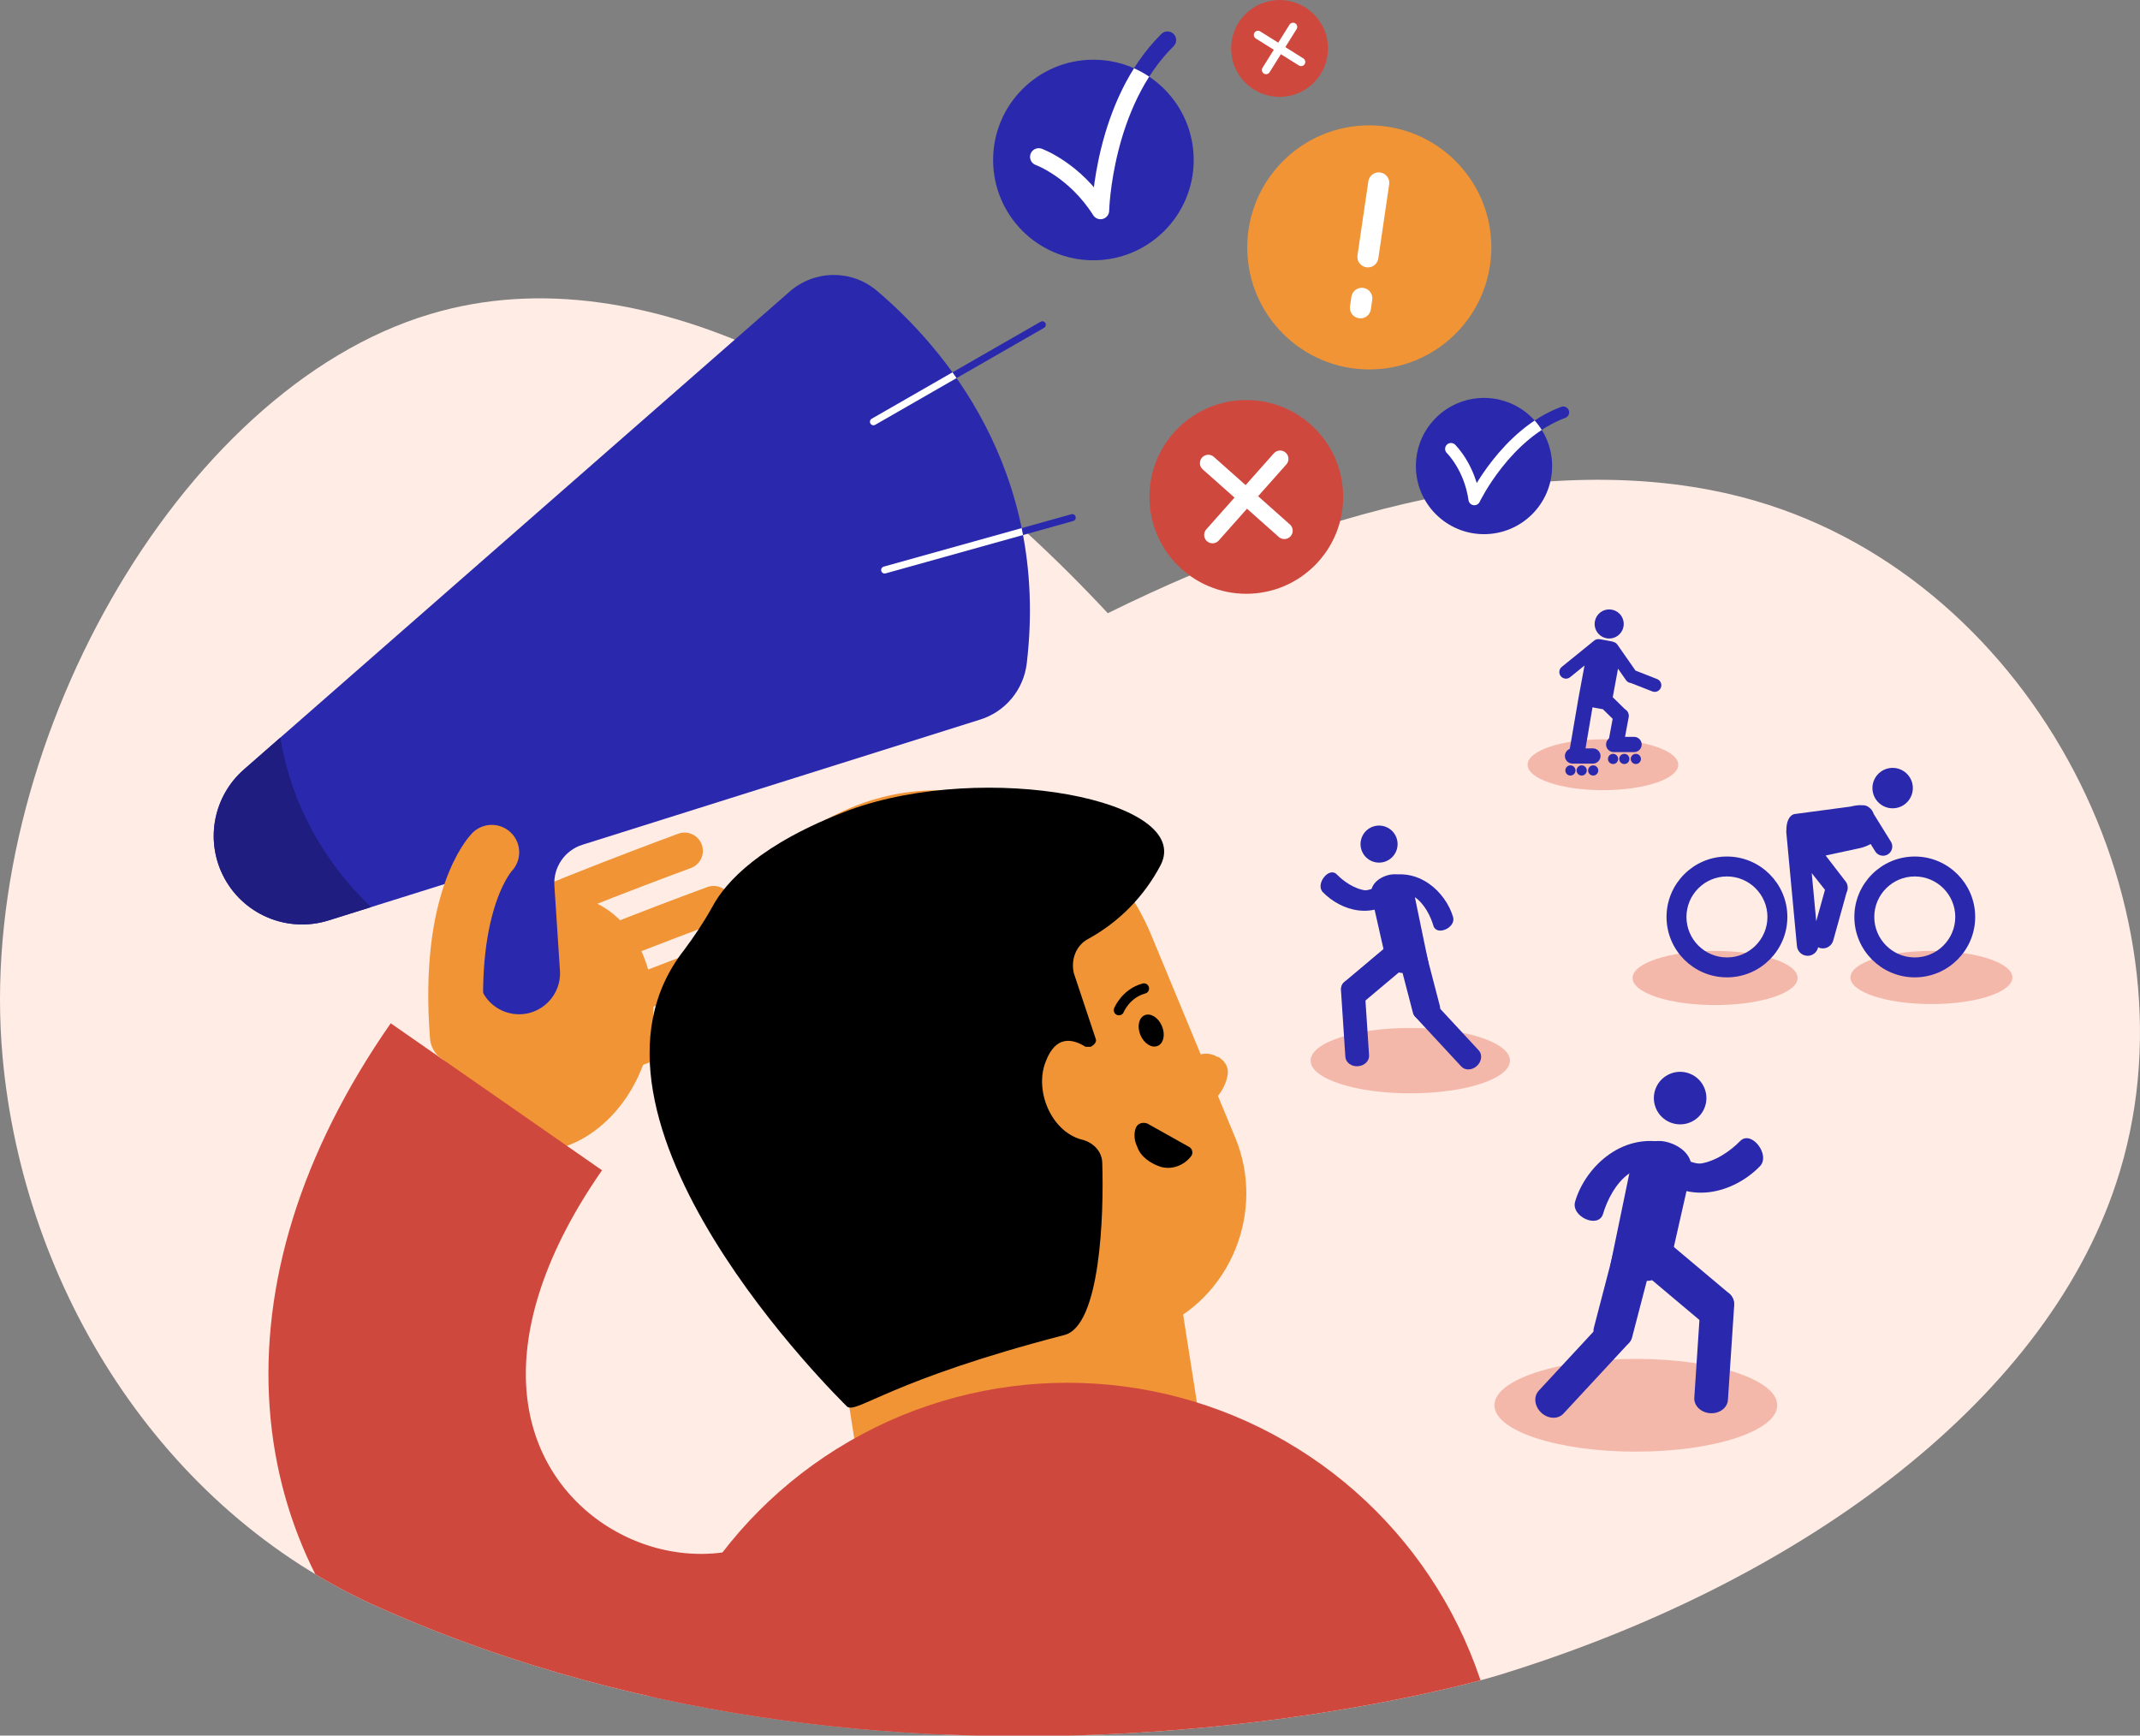 <?xml version="1.0" encoding="utf-8"?>
<!-- Generator: Adobe Illustrator 25.0.0, SVG Export Plug-In . SVG Version: 6.00 Build 0)  -->
<svg version="1.1" id="Laag_1" xmlns="http://www.w3.org/2000/svg" xmlns:xlink="http://www.w3.org/1999/xlink" x="0px" y="0px"
	 viewBox="0 0 914.544 741.697" style="enable-background:new 0 0 914.544 741.697;" xml:space="preserve">
<rect x="0" y="0" width="914.544" height="741.697" fill="#808080" stroke="none"/>
<style type="text/css">
	.st0{fill:#FFECE5;}
	.st1{fill:#F4B8AB;}
	.st2{fill:#2A29AD;}
	.st3{fill:none;stroke:#2A29AD;stroke-width:3.725;stroke-miterlimit:10;}
	.st4{clip-path:url(#SVGID_4_);}
	.st5{fill:#F09435;}
	.st6{fill:none;stroke:#F09435;stroke-width:15.622;stroke-linecap:round;stroke-miterlimit:10;}
	.st7{fill:none;stroke:#CF483E;stroke-width:110;stroke-miterlimit:10;}
	.st8{fill:none;stroke:#F09435;stroke-width:147.041;stroke-miterlimit:10;}
	.st9{fill:none;stroke:#000000;stroke-width:4.408;stroke-linecap:round;stroke-linejoin:round;stroke-miterlimit:10;}
	.st10{fill:#CF483E;}
	.st11{fill:none;stroke:#FFFFFF;stroke-width:7.144;stroke-linecap:round;stroke-linejoin:round;stroke-miterlimit:10;}
	.st12{fill:none;stroke:#FFFFFF;stroke-width:3.572;stroke-linecap:round;stroke-linejoin:round;stroke-miterlimit:10;}
	.st13{fill:none;stroke:#2A29AD;stroke-width:7.396;stroke-linecap:round;stroke-linejoin:round;stroke-miterlimit:10;}
	
		.st14{clip-path:url(#SVGID_6_);fill:none;stroke:#FFFFFF;stroke-width:7.396;stroke-linecap:round;stroke-linejoin:round;stroke-miterlimit:10;}
	.st15{fill:none;stroke:#2A29AD;stroke-width:5.023;stroke-linecap:round;stroke-linejoin:round;stroke-miterlimit:10;}
	
		.st16{clip-path:url(#SVGID_8_);fill:none;stroke:#FFFFFF;stroke-width:5.023;stroke-linecap:round;stroke-linejoin:round;stroke-miterlimit:10;}
	.st17{fill:none;stroke:#FFFFFF;stroke-width:9;stroke-linecap:round;stroke-linejoin:round;stroke-miterlimit:10;}
	.st18{fill:#1F1E80;}
	.st19{stroke:#2A29AD;stroke-width:3;stroke-linecap:round;stroke-miterlimit:10;}
	.st20{clip-path:url(#SVGID_10_);}
	.st21{stroke:#FFFFFF;stroke-width:3;stroke-linecap:round;stroke-miterlimit:10;}
	.st22{fill:none;stroke:#F09435;stroke-width:23.432;stroke-linecap:round;stroke-miterlimit:10;}
</style>
<path class="st0" d="M161.718,686.798C68.466,645.234,9.948,549.882,1.101,451.638c-11.941-130.475,74.893-285.122,182.625-317.377
	c93.813-28.238,203.662,35.318,289.7,127.793c95.78-47.269,196.806-71.333,276.78-48.011
	c119.664,34.733,192.262,176.688,154.143,291.583c-31.361,95.091-137.521,171.728-264.782,210.52
	C639.567,716.145,394.372,790.497,161.718,686.798z"/>
<g>
	<defs>
		<path id="SVGID_1_" d="M48.462,481.78C37.761,364.851,115.58,226.26,212.126,197.354c97.14-29.24,213.471,51.335,293.898,154.826
			c80.297,103.955,124.689,230.826,77.095,307.93c-47.594,77.105-187.508,103.85-306.186,69.089
			C157.662,694.772,59.034,599.172,48.462,481.78z"/>
	</defs>
	<clipPath id="SVGID_2_">
		<use xlink:href="#SVGID_1_"  style="overflow:visible;"/>
	</clipPath>
</g>
<g>
	<ellipse class="st1" cx="732.954" cy="417.943" rx="35.256" ry="11.567"/>
	<ellipse class="st1" cx="825.404" cy="417.731" rx="34.608" ry="11.354"/>
	<path class="st2" d="M763.422,354.718c-0.043,0.334-0.06,0.675-0.027,1.025l4.532,48.548c0.236,2.531,2.476,4.39,5.008,4.154
		c2.047-0.191,3.636-1.705,4.049-3.615c0.251,0.123,0.514,0.231,0.793,0.309c2.448,0.679,4.981-0.756,5.661-3.204l5.698-20.472
		c0.69-1.369,0.693-3.047-0.161-4.455l-8.762-11.397l14.983-3.241c1.326-0.336,2.878-0.908,4.238-1.678l2.017,3.25
		c1.206,1.817,3.65,2.314,5.468,1.108c1.815-1.205,2.308-3.651,1.102-5.468l-7.263-11.703c-0.404-1.156-1.012-2.146-1.994-2.823
		c-0.785-0.665-1.783-0.987-2.788-0.924c-1.344-0.128-3.025,0.029-5.153,0.564l-23.977,3.198
		C764.324,348.533,763.399,351.709,763.422,354.718z M776.178,393.701l-1.92-20.564l5.657,7.137L776.178,393.701z"/>
	<path class="st2" d="M810.168,345.324c-4.713,0.738-9.132-2.485-9.87-7.199c-0.739-4.713,2.483-9.129,7.195-9.869
		c4.712-0.738,9.133,2.483,9.872,7.195C818.102,340.165,814.879,344.587,810.168,345.324z"/>
	<path class="st2" d="M794.332,391.854c0,13.211,10.748,23.958,23.958,23.958c13.211,0,23.959-10.748,23.959-23.958
		c0-13.211-10.748-23.959-23.959-23.959C805.08,367.895,794.332,378.643,794.332,391.854z M799.124,391.854
		c0-10.569,8.598-19.167,19.166-19.167c10.569,0,19.167,8.598,19.167,19.167s-8.598,19.167-19.167,19.167
		C807.722,411.021,799.124,402.422,799.124,391.854z"/>
	<path class="st2" d="M714.065,391.854c0,13.211,10.747,23.958,23.958,23.958s23.958-10.748,23.958-23.958
		c0-13.211-10.747-23.959-23.958-23.959S714.065,378.643,714.065,391.854z M718.856,391.854c0-10.569,8.598-19.167,19.167-19.167
		s19.167,8.598,19.167,19.167s-8.598,19.167-19.167,19.167S718.856,402.422,718.856,391.854z"/>
	<path class="st3" d="M794.332,391.854c0,13.211,10.748,23.958,23.958,23.958c13.211,0,23.959-10.748,23.959-23.958
		c0-13.211-10.748-23.959-23.959-23.959C805.08,367.895,794.332,378.643,794.332,391.854z M799.124,391.854
		c0-10.569,8.598-19.167,19.166-19.167c10.569,0,19.167,8.598,19.167,19.167s-8.598,19.167-19.167,19.167
		C807.722,411.021,799.124,402.422,799.124,391.854z"/>
	<path class="st3" d="M714.065,391.854c0,13.211,10.747,23.958,23.958,23.958s23.958-10.748,23.958-23.958
		c0-13.211-10.747-23.959-23.958-23.959S714.065,378.643,714.065,391.854z M718.856,391.854c0-10.569,8.598-19.167,19.167-19.167
		s19.167,8.598,19.167,19.167s-8.598,19.167-19.167,19.167S718.856,402.422,718.856,391.854z"/>
</g>
<g>
	<ellipse class="st1" cx="699.084" cy="600.538" rx="60.431" ry="19.826"/>
	<g>
		<path class="st2" d="M697.443,571.69c-0.858,3.293-5.203,5.014-9.702,3.837l0,0c-4.503-1.17-7.458-4.793-6.599-8.086
			l10.265-39.386c0.858-3.293,5.203-5.006,9.704-3.835l0,0c4.502,1.175,7.453,4.793,6.596,8.084L697.443,571.69z"/>
		<path class="st2" d="M668.155,604.106c-2.314,2.496-6.553,2.328-9.474-0.379l0,0c-2.92-2.701-3.408-6.921-1.092-9.414
			l27.666-29.855c2.313-2.496,6.555-2.326,9.474,0.379l0,0c2.918,2.708,3.407,6.921,1.095,9.417L668.155,604.106z"/>
		<path class="st2" d="M715.162,533.616c-1.44,6.37-6.015,15.093-12.617,13.597l-6.254,1.261c-6.597-1.496-9.308-2.612-7.863-8.982
			l8.855-42.756c1.444-6.367,7.962-10.319,14.564-8.826l0,0c6.596,1.494,12.207,6.449,10.763,12.818L715.162,533.616z"/>
		<path class="st2" d="M739.206,552.967c2.603,2.188,2.291,6.852-0.705,10.411l0,0c-2.994,3.559-7.532,4.67-10.137,2.478
			l-31.15-26.192c-2.606-2.191-2.29-6.854,0.704-10.411l0,0c2.996-3.563,7.532-4.674,10.135-2.482L739.206,552.967z"/>
		<path class="st2" d="M738.445,598.254c-0.225,3.397-3.623,5.939-7.593,5.675l0,0c-3.972-0.258-7.01-3.227-6.782-6.623
			l2.685-40.613c0.223-3.393,3.621-5.936,7.593-5.673l0,0c3.97,0.264,7.007,3.229,6.781,6.624L738.445,598.254z"/>
		<path class="st2" d="M728.428,465.059c2.324,5.751-0.455,12.297-6.205,14.622c-5.751,2.322-12.3-0.457-14.62-6.207
			c-2.325-5.751,0.451-12.297,6.204-14.619C719.559,456.529,726.104,459.31,728.428,465.059z"/>
		<g>
			<path class="st2" d="M687.106,522.442c-0.056,0.106-0.128,0.184-0.177,0.296"/>
			<path class="st2" d="M714.918,489.198c-20.697-6.804-37.399,9.319-41.774,24.294c-1.889,6.475,10.038,11.764,11.947,5.221
				c1.595-5.457,5.287-13.131,11.107-17.188"/>
			<path class="st2" d="M696.031,539.101c0.632,0.317,1.279,0.6,1.94,0.853"/>
		</g>
		<g>
			<path class="st2" d="M743.534,483.268c0.099-0.067,0.201-0.1,0.297-0.175"/>
			<path class="st2" d="M705.012,499.678c15.681,16.643,36.209,9.926,47.09-1.272c4.702-4.844-3.702-15.661-8.454-10.767
				c-3.966,4.08-10.86,9.08-18.022,9.754"/>
		</g>
		<path class="st2" d="M711.599,489.815c0,0,9.525,9.665,20.726,7.343l-6.338,4.727l-16.066,0.121L711.599,489.815z"/>
	</g>
</g>
<g>
	<ellipse class="st1" cx="602.697" cy="453.262" rx="42.601" ry="13.976"/>
	<g>
		<path class="st2" d="M603.854,432.925c0.605,2.321,3.668,3.535,6.84,2.705l0,0c3.174-0.825,5.257-3.379,4.652-5.7l-7.236-27.765
			c-0.605-2.321-3.668-3.529-6.841-2.704l0,0c-3.174,0.828-5.254,3.379-4.65,5.699L603.854,432.925z"/>
		<path class="st2" d="M624.501,455.777c1.631,1.76,4.62,1.641,6.679-0.267l0,0c2.058-1.904,2.402-4.879,0.77-6.636l-19.503-21.046
			c-1.631-1.759-4.621-1.64-6.679,0.267l0,0c-2.057,1.909-2.402,4.879-0.772,6.638L624.501,455.777z"/>
		<path class="st2" d="M591.363,406.084c1.016,4.491,4.241,10.64,8.895,9.585l4.409,0.889c4.65-1.055,6.562-1.841,5.543-6.332
			l-6.243-30.141c-1.018-4.488-5.613-7.274-10.267-6.222l0,0c-4.65,1.053-8.605,4.546-7.587,9.036L591.363,406.084z"/>
		<path class="st2" d="M574.413,419.726c-1.835,1.542-1.615,4.831,0.497,7.34l0,0c2.111,2.509,5.31,3.292,7.146,1.747l21.959-18.464
			c1.837-1.545,1.614-4.832-0.497-7.34l0,0c-2.112-2.512-5.31-3.295-7.145-1.75L574.413,419.726z"/>
		<path class="st2" d="M574.949,451.652c0.159,2.394,2.554,4.187,5.353,4l0,0c2.8-0.182,4.942-2.275,4.781-4.669l-1.893-28.63
			c-0.157-2.392-2.552-4.185-5.352-4l0,0c-2.799,0.186-4.94,2.276-4.78,4.669L574.949,451.652z"/>
		<path class="st2" d="M582.01,357.755c-1.638,4.054,0.321,8.669,4.374,10.308c4.055,1.637,8.671-0.322,10.307-4.376
			c1.639-4.054-0.318-8.669-4.374-10.306C588.263,351.742,583.649,353.702,582.01,357.755z"/>
		<g>
			<path class="st2" d="M611.141,398.207c0.039,0.075,0.09,0.13,0.125,0.208"/>
			<path class="st2" d="M591.535,374.772c14.591-4.796,26.365,6.57,29.449,17.127c1.331,4.565-7.076,8.293-8.422,3.681
				c-1.125-3.847-3.727-9.257-7.83-12.117"/>
			<path class="st2" d="M604.849,409.951c-0.446,0.224-0.902,0.423-1.367,0.601"/>
		</g>
		<g>
			<path class="st2" d="M571.362,370.592c-0.07-0.047-0.142-0.07-0.209-0.123"/>
			<path class="st2" d="M598.518,382.159c-11.054,11.733-25.526,6.998-33.196-0.897c-3.315-3.415,2.61-11.041,5.96-7.59
				c2.796,2.876,7.656,6.401,12.705,6.876"/>
		</g>
		<path class="st2" d="M593.874,375.207c0,0-6.715,6.813-14.611,5.177l4.468,3.333l11.326,0.085L593.874,375.207z"/>
	</g>
</g>
<g>
	<g>
		<ellipse class="st1" cx="685.027" cy="326.816" rx="32.194" ry="10.868"/>
	</g>
	<g>
		<path class="st2" d="M667.436,284.988l13.861-11.238c0.647-0.525,1.453-0.707,2.215-0.59c0.139,0.003,0.278,0.012,0.417,0.038
			l4.991,0.925c0.225,0.042,0.437,0.122,0.644,0.219c0.634,0.164,1.218,0.536,1.621,1.117l7.762,11.118
			c0.011,0.004,0.021,0.004,0.031,0.009l9.216,3.617c1.455,0.58,2.164,2.226,1.584,3.682c-0.579,1.455-2.227,2.163-3.681,1.584
			l-9.11-3.575c-0.807-0.074-1.578-0.478-2.077-1.198l-3.44-4.926l-2.258,12.181l5.189,5.092c1.204,0.681,1.904,2.064,1.625,3.497
			l-2.187,11.733c-0.347,1.793-2.082,2.965-3.875,2.617c-1.792-0.348-2.965-2.084-2.617-3.876l1.833-9.829l-4.18-4.102
			c-0.444-0.065-0.914-0.153-1.402-0.243l-3.039-0.564l-3.234,19.128c-0.334,1.797-2.059,2.983-3.856,2.65
			c-1.795-0.332-2.982-2.058-2.648-3.855l3.694-21.608c0-0.001,0-0.002,0-0.002l2.626-14.17l-6.135,4.974
			c-1.217,0.987-3.002,0.8-3.988-0.416C666.031,287.76,666.218,285.975,667.436,284.988z"/>
		<path class="st2" d="M686.564,272.76c-3.372-0.625-5.598-3.865-4.973-7.237c0.625-3.371,3.865-5.601,7.236-4.975
			c3.372,0.625,5.601,3.867,4.975,7.238C693.178,271.158,689.937,273.384,686.564,272.76z"/>
		<path class="st2" d="M692.723,322.701c0.9-0.796,2.275-0.712,3.071,0.188c0.796,0.9,0.712,2.276-0.188,3.072
			c-0.9,0.796-2.275,0.711-3.071-0.189C691.738,324.872,691.823,323.497,692.723,322.701z"/>
		<path class="st2" d="M687.911,322.701c0.9-0.796,2.275-0.712,3.071,0.188c0.796,0.9,0.712,2.276-0.188,3.072
			c-0.9,0.796-2.276,0.711-3.072-0.189C686.927,324.872,687.011,323.497,687.911,322.701z"/>
		<path class="st2" d="M697.643,322.701c0.9-0.796,2.275-0.712,3.071,0.188c0.796,0.9,0.712,2.276-0.188,3.072
			c-0.9,0.796-2.275,0.711-3.071-0.189C696.659,324.872,696.743,323.497,697.643,322.701z"/>
		<path class="st2" d="M689.618,321.413h8.713c1.794,0,3.261-1.468,3.261-3.261v0c0-1.794-1.468-3.261-3.261-3.261h-8.713
			c-1.794,0-3.261,1.468-3.261,3.261v0C686.357,319.946,687.825,321.413,689.618,321.413z"/>
		<path class="st2" d="M674.5,327.624c0.9-0.796,2.275-0.712,3.071,0.188c0.796,0.9,0.712,2.276-0.188,3.072
			c-0.9,0.796-2.276,0.711-3.072-0.189C673.516,329.795,673.6,328.42,674.5,327.624z"/>
		<path class="st2" d="M669.689,327.624c0.9-0.796,2.275-0.712,3.071,0.188c0.796,0.9,0.712,2.276-0.188,3.072
			c-0.9,0.796-2.275,0.711-3.071-0.189C668.704,329.795,668.789,328.42,669.689,327.624z"/>
		<path class="st2" d="M679.421,327.624c0.9-0.796,2.275-0.712,3.071,0.188c0.796,0.9,0.712,2.276-0.188,3.072
			c-0.9,0.796-2.276,0.711-3.072-0.189C678.436,329.795,678.521,328.42,679.421,327.624z"/>
		<path class="st2" d="M672.029,326.336h8.713c1.794,0,3.261-1.468,3.261-3.261l0,0c0-1.794-1.468-3.261-3.261-3.261h-8.713
			c-1.794,0-3.261,1.468-3.261,3.261l0,0C668.767,324.869,670.235,326.336,672.029,326.336z"/>
	</g>
</g>
<g>
	<defs>
		<path id="SVGID_3_" d="M161.718,686.798C68.466,645.234,9.948,549.882,1.101,451.638
			c-11.941-130.475,74.893-285.122,182.625-317.377c93.813-28.238,203.662,35.318,289.7,127.793
			c95.78-47.269,196.806-71.333,276.78-48.011c119.664,34.733,192.262,176.688,154.143,291.583
			c-31.361,95.091-137.521,171.728-264.782,210.52C639.567,716.145,394.372,790.497,161.718,686.798z"/>
	</defs>
	<clipPath id="SVGID_4_">
		<use xlink:href="#SVGID_3_"  style="overflow:visible;"/>
	</clipPath>
	<g class="st4">
		<g>
			
				<ellipse transform="matrix(0.263 -0.965 0.965 0.263 -249.45 548.006)" class="st5" cx="233.936" cy="437.264" rx="55.536" ry="44.334"/>
			<path class="st6" d="M292.561,363.62c0,0-59.699,21.871-86.714,35.231"/>
			<path class="st6" d="M218.242,421.652c27.015-13.36,86.714-35.231,86.714-35.231"/>
			<path class="st6" d="M308.387,410.812c0,0-59.699,21.871-86.714,35.231"/>
			<path class="st6" d="M301.317,436.68c0,0-59.699,21.871-86.714,35.231"/>
		</g>
		<path class="st7" d="M212.127,468.707C80.204,658.35,288.622,791.879,394.831,675.636"/>
		<g>
			<g>
				<line class="st8" x1="421.209" y1="497.923" x2="446.847" y2="661.724"/>
				<path class="st5" d="M362.81,345.516L362.81,345.516c49.852-21.365,107.539,2.849,128.904,53.413l36.321,87.598
					c12.819,31.336-2.136,68.369-33.472,81.188l0,0l0,0c-68.369,28.487-148.133-3.561-176.62-72.642l0,0l-8.546-21.365
					C288.743,424.568,312.245,366.882,362.81,345.516L362.81,345.516L362.81,345.516z"/>
				<path class="st5" d="M521.625,452.343c0,0-0.712-0.712-1.424-0.712c-4.985-2.849-9.258-0.712-12.819,2.136l12.107,15.668
					c2.136-2.136,4.273-5.697,4.985-9.258C525.186,457.328,524.474,454.48,521.625,452.343z"/>
				<path d="M468.212,443.797c0.712,1.424-0.712,2.849-2.136,3.561c-0.712,0-1.424,0-2.136,0c-5.697-3.561-12.819-4.985-17.092,6.41
					c-4.985,12.819,2.849,30.624,16.38,33.472c4.273,1.424,7.834,4.985,7.834,9.97c0.712,21.365-0.712,69.793-16.38,73.354
					c-74.067,19.229-88.31,33.472-92.583,30.624c-2.849-2.849-126.056-123.207-69.793-195.137
					c4.273-5.697,8.546-12.107,12.107-18.517c5.697-10.683,20.653-27.063,58.399-41.306c58.399-21.365,147.421-4.273,133.177,23.502
					c-7.122,13.531-17.804,24.214-30.624,31.336c-5.697,2.849-7.834,9.258-6.41,14.956L468.212,443.797z"/>
				
					<ellipse transform="matrix(0.92 -0.391 0.391 0.92 -133.065 227.802)" cx="492.257" cy="440.303" rx="4.985" ry="7.122"/>
				<path class="st9" d="M478.183,431.69c0,0,2.849-7.122,10.683-9.258"/>
			</g>
			<path d="M485.305,482.255c-0.712,2.136-0.712,4.985,0.712,7.834c1.424,4.273,5.697,7.122,9.971,8.546
				c4.985,1.424,9.971-0.712,12.819-4.273c1.424-1.424,0.712-3.561-0.712-4.273l-17.804-9.97
				C488.153,479.406,486.017,480.118,485.305,482.255z"/>
		</g>
		<circle class="st10" cx="456.174" cy="777.049" r="186.126"/>
	</g>
</g>
<g>
	<circle class="st10" cx="532.616" cy="212.353" r="41.399"/>
	<line class="st11" x1="518.176" y1="228.603" x2="547.056" y2="196.102"/>
	<line class="st11" x1="516.365" y1="197.913" x2="548.867" y2="226.793"/>
</g>
<g>
	<circle class="st10" cx="546.826" cy="20.703" r="20.699"/>
	<line class="st12" x1="541.057" y1="29.915" x2="552.595" y2="11.491"/>
	<line class="st12" x1="537.614" y1="14.933" x2="556.038" y2="26.472"/>
</g>
<g>
	<path class="st13" d="M498.929,17.133c-27.515,27.148-28.616,72.854-28.616,72.854c-11.006-17.396-26.415-22.96-26.415-22.96"/>
	<circle class="st2" cx="467.275" cy="68.373" r="42.86"/>
	<g>
		<defs>
			<circle id="SVGID_5_" cx="467.275" cy="68.373" r="42.86"/>
		</defs>
		<clipPath id="SVGID_6_">
			<use xlink:href="#SVGID_5_"  style="overflow:visible;"/>
		</clipPath>
		<path class="st14" d="M498.929,17.133c-27.515,27.148-28.616,72.854-28.616,72.854c-11.006-17.396-26.415-22.96-26.415-22.96"/>
	</g>
</g>
<g>
	<path class="st15" d="M668.068,176.219c-24.602,9.169-37.999,37.185-37.999,37.185c-1.981-13.841-9.981-21.576-9.981-21.576"/>
	<circle class="st2" cx="634.199" cy="199.164" r="29.112"/>
	<g>
		<defs>
			<circle id="SVGID_7_" cx="634.199" cy="199.164" r="29.112"/>
		</defs>
		<clipPath id="SVGID_8_">
			<use xlink:href="#SVGID_7_"  style="overflow:visible;"/>
		</clipPath>
		<path class="st16" d="M668.068,176.219c-24.602,9.169-37.999,37.185-37.999,37.185c-1.981-13.841-9.981-21.576-9.981-21.576"/>
	</g>
</g>
<g>
	<circle class="st5" cx="585.177" cy="105.725" r="52.158"/>
	<line class="st17" x1="589.221" y1="78.166" x2="584.583" y2="109.773"/>
	<line class="st17" x1="581.982" y1="127.497" x2="581.387" y2="131.556"/>
</g>
<g>
	<path class="st2" d="M95.202,373.923L95.202,373.923c-7.527-15.339-3.825-33.82,9.029-45.077l233.231-204.241
		c10.636-9.314,26.504-9.495,37.285-0.349c27.89,23.66,73.882,76.117,64.046,159.216c-1.327,11.21-9.065,20.622-19.833,24.011
		l-170.062,53.53c-7.547,2.376-12.493,9.601-11.977,17.496l2.372,36.269c0.763,11.675-9.912,20.803-21.326,18.237h0
		c-6.648-1.495-11.826-6.708-13.276-13.365l-9.47-43.482l-54.794,17.169C122.627,398.914,103.42,390.669,95.202,373.923z"/>
	<g>
		<path class="st18" d="M104.233,328.85c-12.854,11.257-16.556,29.738-9.029,45.077l0,0c8.217,16.746,27.424,24.991,45.225,19.414
			l18.132-5.681c-25.532-24.713-35.32-51.52-38.756-72.445L104.233,328.85z"/>
	</g>
</g>
<line class="st19" x1="373.277" y1="180.244" x2="445.451" y2="138.793"/>
<line class="st19" x1="378.065" y1="243.592" x2="458.229" y2="221.212"/>
<g>
	<defs>
		<path id="SVGID_9_" d="M95.202,373.923L95.202,373.923c-7.527-15.339-3.825-33.82,9.029-45.077l233.231-204.241
			c10.636-9.314,26.504-9.495,37.285-0.349c27.89,23.66,73.882,76.117,64.046,159.216c-1.327,11.21-9.065,20.622-19.833,24.011
			l-170.062,53.53c-7.547,2.376-12.493,9.601-11.977,17.496l2.372,36.269c0.763,11.675-9.912,20.803-21.326,18.237h0
			c-6.648-1.495-11.826-6.708-13.276-13.365l-9.47-43.482l-54.794,17.169C122.627,398.914,103.42,390.669,95.202,373.923z"/>
	</defs>
	<clipPath id="SVGID_10_">
		<use xlink:href="#SVGID_9_"  style="overflow:visible;"/>
	</clipPath>
	<g class="st20">
		<line class="st21" x1="373.277" y1="180.244" x2="410.959" y2="158.602"/>
		<line class="st21" x1="378.065" y1="243.592" x2="439.151" y2="226.538"/>
	</g>
</g>
<path class="st22" d="M195.449,442.876c-4.64-58.918,14.714-78.647,14.714-78.647"/>
</svg>
